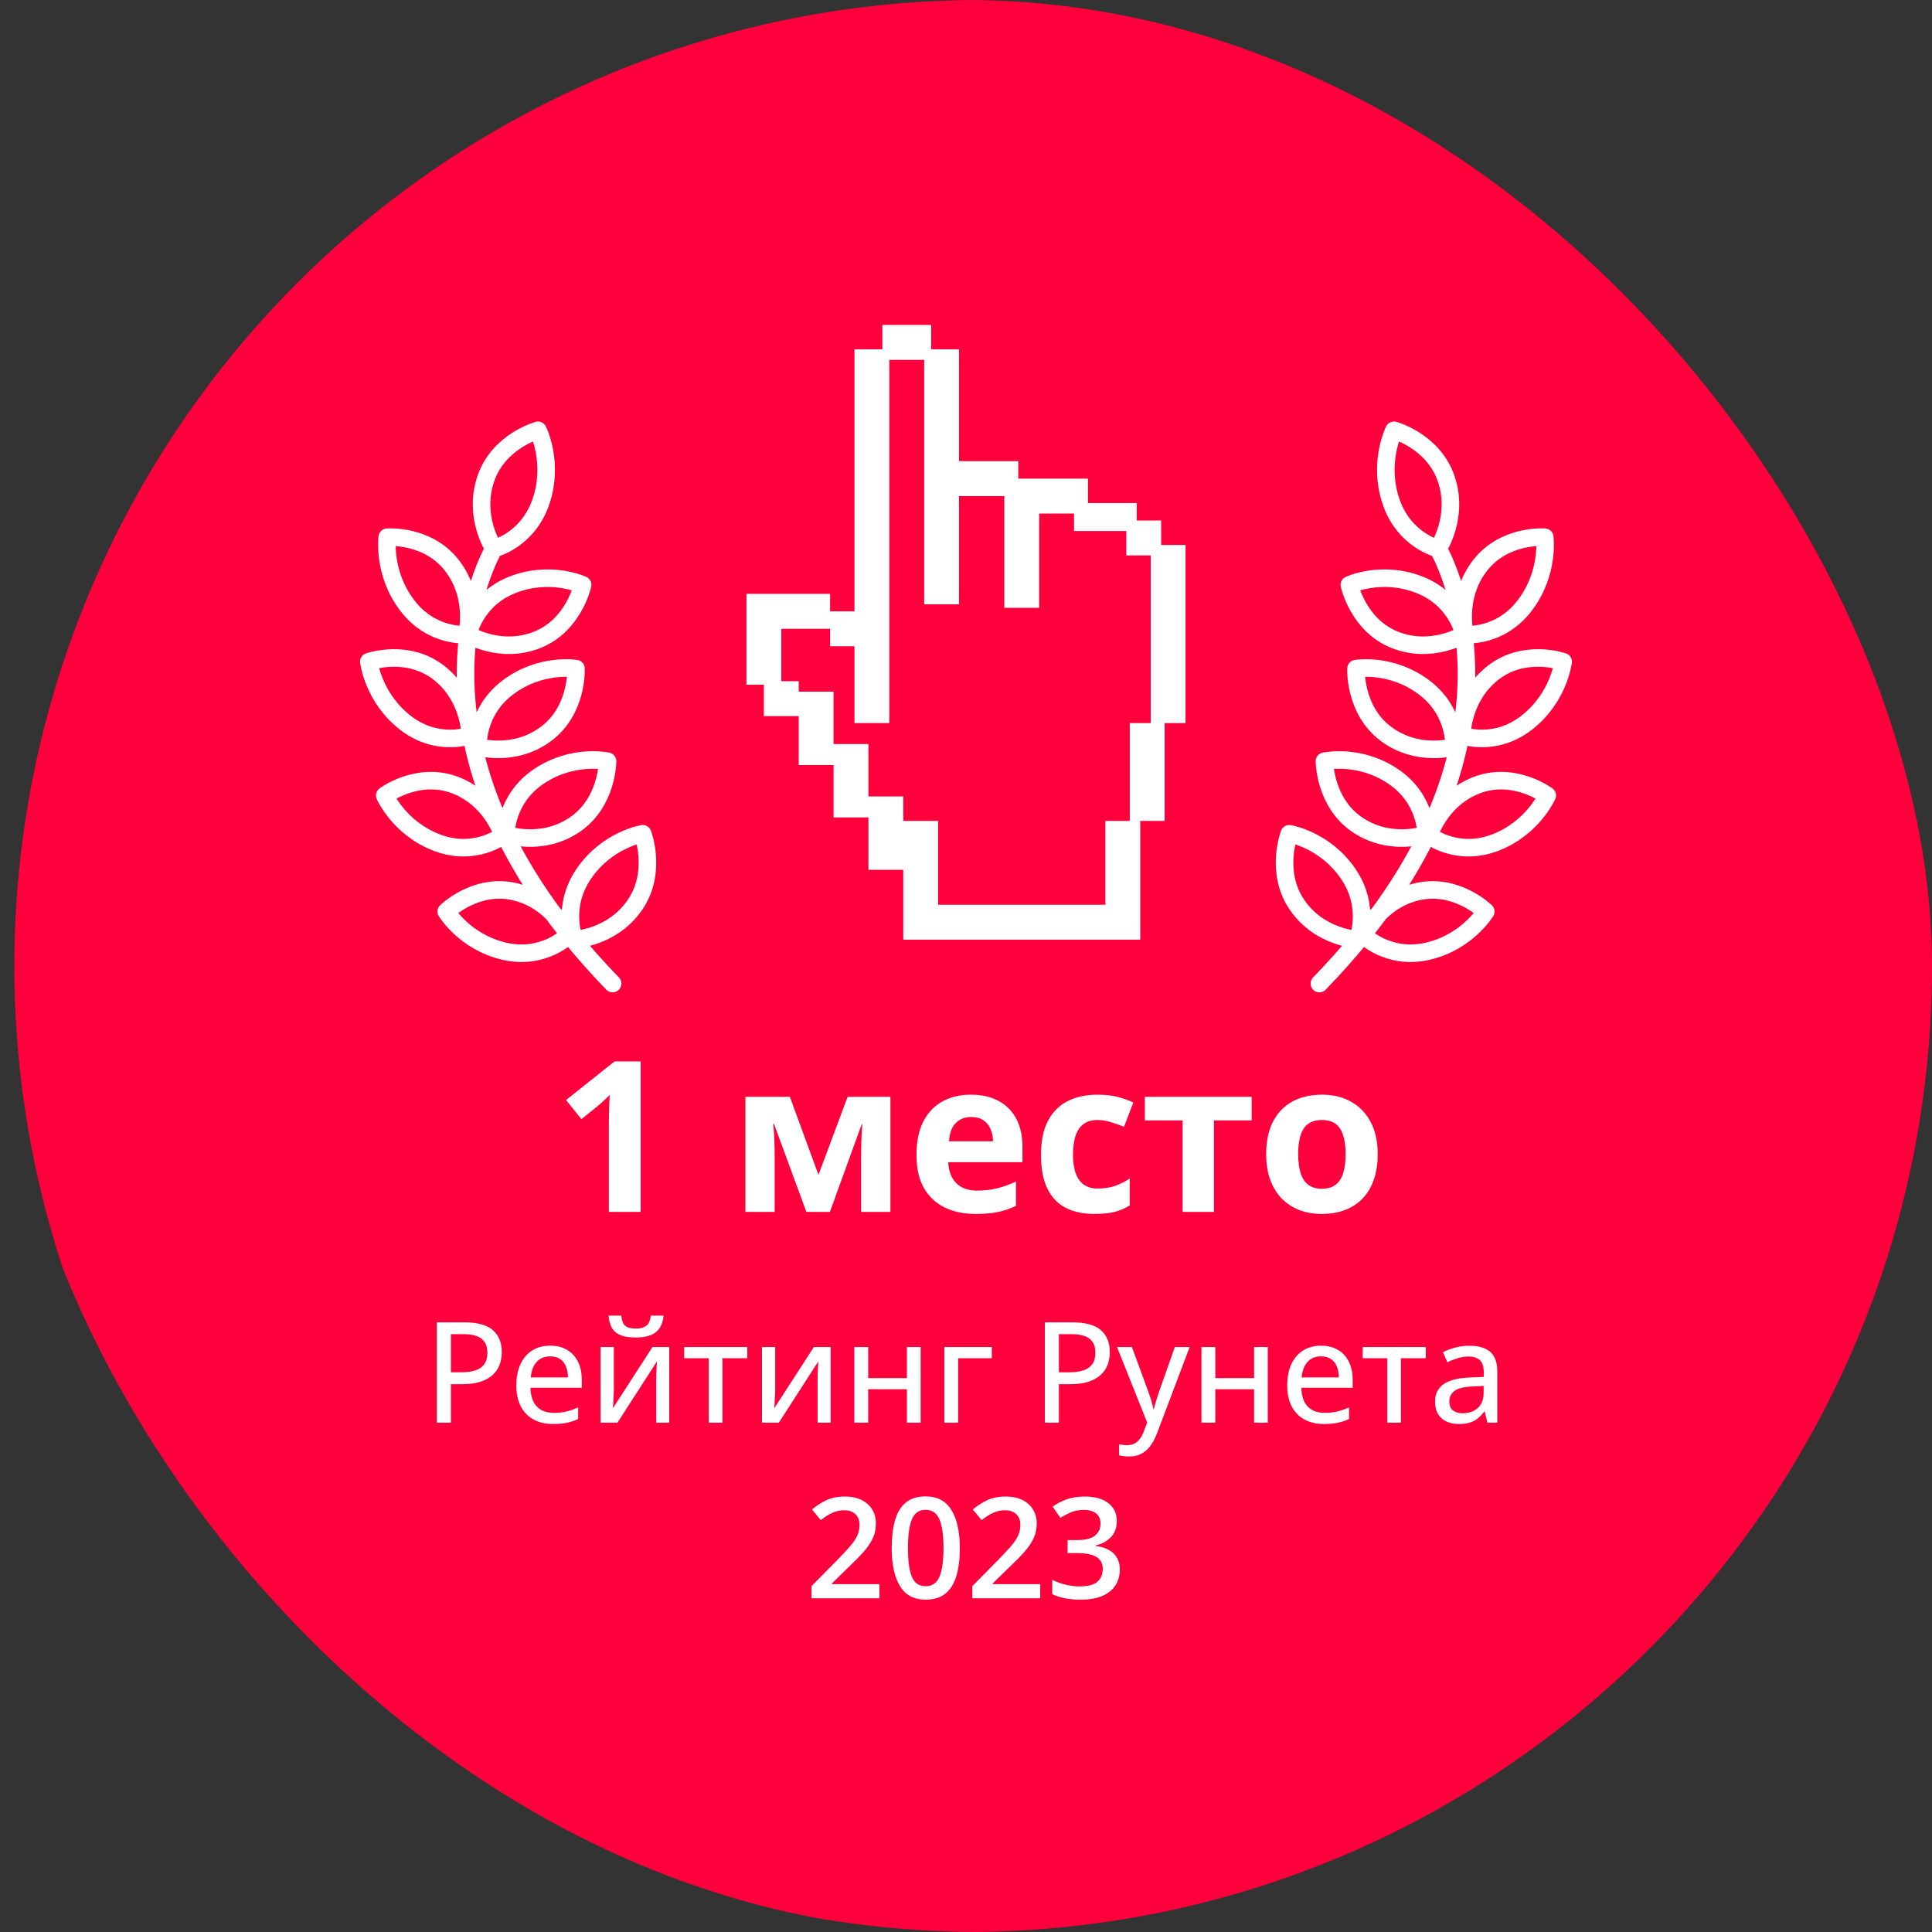 <?xml version="1.0" encoding="UTF-8"?> <svg xmlns="http://www.w3.org/2000/svg" width="220" height="220" viewBox="0 0 220 220" fill="none"><rect x="0" y="0" width="220" height="220" fill="#333333" stroke="none"/><g clip-path="url(#clip0_1576_1709)"><circle cx="110" cy="110" r="110" transform="matrix(-1 0 0 1 221.63 0)" fill="#FF003C"></circle><path d="M100.141 182H92.406V180.617L95.367 177.617C95.935 177.034 96.404 176.531 96.773 176.109C97.148 175.682 97.424 175.279 97.602 174.898C97.784 174.518 97.875 174.104 97.875 173.656C97.875 173.109 97.716 172.693 97.398 172.406C97.081 172.12 96.662 171.977 96.141 171.977C95.646 171.977 95.188 172.076 94.766 172.273C94.344 172.466 93.912 172.742 93.469 173.102L92.461 171.891C92.93 171.49 93.458 171.143 94.047 170.852C94.641 170.56 95.367 170.414 96.227 170.414C97.31 170.414 98.167 170.698 98.797 171.266C99.427 171.833 99.742 172.57 99.742 173.477C99.742 174.096 99.62 174.667 99.375 175.188C99.13 175.703 98.781 176.216 98.328 176.727C97.875 177.237 97.336 177.786 96.711 178.375L94.734 180.305V180.391H100.141V182ZM109.297 176.281C109.297 177.516 109.167 178.57 108.906 179.445C108.651 180.32 108.237 180.992 107.664 181.461C107.096 181.924 106.344 182.156 105.406 182.156C104.078 182.156 103.102 181.641 102.477 180.609C101.852 179.573 101.539 178.13 101.539 176.281C101.539 175.057 101.664 174.005 101.914 173.125C102.164 172.245 102.573 171.57 103.141 171.102C103.708 170.633 104.464 170.398 105.406 170.398C106.734 170.398 107.714 170.917 108.344 171.953C108.979 172.99 109.297 174.432 109.297 176.281ZM103.391 176.281C103.391 177.734 103.539 178.823 103.836 179.547C104.133 180.266 104.656 180.625 105.406 180.625C106.146 180.625 106.669 180.266 106.977 179.547C107.284 178.828 107.438 177.74 107.438 176.281C107.438 174.844 107.286 173.76 106.984 173.031C106.682 172.297 106.156 171.93 105.406 171.93C104.651 171.93 104.125 172.297 103.828 173.031C103.536 173.76 103.391 174.844 103.391 176.281ZM118.453 182H110.719V180.617L113.68 177.617C114.247 177.034 114.716 176.531 115.086 176.109C115.461 175.682 115.737 175.279 115.914 174.898C116.096 174.518 116.188 174.104 116.188 173.656C116.188 173.109 116.029 172.693 115.711 172.406C115.393 172.12 114.974 171.977 114.453 171.977C113.958 171.977 113.5 172.076 113.078 172.273C112.656 172.466 112.224 172.742 111.781 173.102L110.773 171.891C111.242 171.49 111.771 171.143 112.359 170.852C112.953 170.56 113.68 170.414 114.539 170.414C115.622 170.414 116.479 170.698 117.109 171.266C117.74 171.833 118.055 172.57 118.055 173.477C118.055 174.096 117.932 174.667 117.688 175.188C117.443 175.703 117.094 176.216 116.641 176.727C116.188 177.237 115.648 177.786 115.023 178.375L113.047 180.305V180.391H118.453V182ZM127.172 173.188C127.172 173.969 126.943 174.591 126.484 175.055C126.031 175.518 125.453 175.828 124.75 175.984V176.039C125.661 176.154 126.349 176.44 126.812 176.898C127.281 177.357 127.516 177.964 127.516 178.719C127.516 179.385 127.357 179.977 127.039 180.492C126.721 181.008 126.232 181.414 125.57 181.711C124.914 182.008 124.073 182.156 123.047 182.156C122.427 182.156 121.852 182.107 121.32 182.008C120.794 181.909 120.294 181.75 119.82 181.531V179.898C120.299 180.138 120.812 180.323 121.359 180.453C121.911 180.583 122.432 180.648 122.922 180.648C123.875 180.648 124.555 180.471 124.961 180.117C125.367 179.763 125.57 179.268 125.57 178.633C125.57 178.029 125.331 177.581 124.852 177.289C124.372 176.997 123.615 176.852 122.578 176.852H121.57V175.375H122.586C123.576 175.375 124.279 175.203 124.695 174.859C125.112 174.516 125.32 174.06 125.32 173.492C125.32 173.003 125.159 172.622 124.836 172.352C124.518 172.076 124.049 171.938 123.43 171.938C122.852 171.938 122.349 172.031 121.922 172.219C121.495 172.406 121.104 172.615 120.75 172.844L119.867 171.57C120.299 171.247 120.815 170.974 121.414 170.75C122.013 170.526 122.711 170.414 123.508 170.414C124.68 170.414 125.583 170.667 126.219 171.172C126.854 171.672 127.172 172.344 127.172 173.188Z" fill="white"></path><path d="M72.953 138H69.332V128.086C69.332 127.812 69.336 127.477 69.344 127.078C69.352 126.672 69.363 126.258 69.379 125.836C69.394 125.406 69.41 125.02 69.426 124.676C69.34 124.777 69.164 124.953 68.898 125.203C68.641 125.445 68.398 125.664 68.172 125.859L66.203 127.441L64.457 125.262L69.977 120.867H72.953V138ZM101.395 124.898V138H98.055V131.566C98.055 130.934 98.066 130.312 98.09 129.703C98.113 129.094 98.148 128.531 98.195 128.016H98.125L94.504 138H91.82L88.141 127.992H88.047C88.109 128.516 88.152 129.078 88.176 129.68C88.199 130.281 88.211 130.941 88.211 131.66V138H84.883V124.898H89.945L93.203 133.781L96.519 124.898H101.395ZM110.559 124.652C111.77 124.652 112.812 124.887 113.688 125.355C114.562 125.816 115.238 126.488 115.715 127.371C116.191 128.254 116.43 129.332 116.43 130.605V132.34H107.98C108.02 133.348 108.32 134.141 108.883 134.719C109.453 135.289 110.242 135.574 111.25 135.574C112.086 135.574 112.852 135.488 113.547 135.316C114.242 135.145 114.957 134.887 115.691 134.543V137.309C115.043 137.629 114.363 137.863 113.652 138.012C112.949 138.16 112.094 138.234 111.086 138.234C109.773 138.234 108.609 137.992 107.594 137.508C106.586 137.023 105.793 136.285 105.215 135.293C104.645 134.301 104.359 133.051 104.359 131.543C104.359 130.012 104.617 128.738 105.133 127.723C105.656 126.699 106.383 125.934 107.312 125.426C108.242 124.91 109.324 124.652 110.559 124.652ZM110.582 127.195C109.887 127.195 109.309 127.418 108.848 127.863C108.395 128.309 108.133 129.008 108.062 129.961H113.078C113.07 129.43 112.973 128.957 112.785 128.543C112.605 128.129 112.332 127.801 111.965 127.559C111.605 127.316 111.145 127.195 110.582 127.195ZM124.656 138.234C123.359 138.234 122.254 138 121.34 137.531C120.426 137.055 119.73 136.32 119.254 135.328C118.777 134.336 118.539 133.066 118.539 131.52C118.539 129.918 118.809 128.613 119.348 127.605C119.895 126.59 120.648 125.844 121.609 125.367C122.578 124.891 123.699 124.652 124.973 124.652C125.879 124.652 126.66 124.742 127.316 124.922C127.98 125.094 128.559 125.301 129.051 125.543L127.996 128.309C127.434 128.082 126.91 127.898 126.426 127.758C125.941 127.609 125.457 127.535 124.973 127.535C124.348 127.535 123.828 127.684 123.414 127.98C123 128.27 122.691 128.707 122.488 129.293C122.285 129.879 122.184 130.613 122.184 131.496C122.184 132.363 122.293 133.082 122.512 133.652C122.73 134.223 123.047 134.648 123.461 134.93C123.875 135.203 124.379 135.34 124.973 135.34C125.715 135.34 126.375 135.242 126.953 135.047C127.531 134.844 128.094 134.562 128.641 134.203V137.262C128.094 137.605 127.52 137.852 126.918 138C126.324 138.156 125.57 138.234 124.656 138.234ZM142.527 127.582H138.238V138H134.664V127.582H130.363V124.898H142.527V127.582ZM156.883 131.426C156.883 132.52 156.734 133.488 156.438 134.332C156.148 135.176 155.723 135.891 155.16 136.477C154.605 137.055 153.934 137.492 153.145 137.789C152.363 138.086 151.48 138.234 150.496 138.234C149.574 138.234 148.727 138.086 147.953 137.789C147.188 137.492 146.52 137.055 145.949 136.477C145.387 135.891 144.949 135.176 144.637 134.332C144.332 133.488 144.18 132.52 144.18 131.426C144.18 129.973 144.438 128.742 144.953 127.734C145.469 126.727 146.203 125.961 147.156 125.438C148.109 124.914 149.246 124.652 150.566 124.652C151.793 124.652 152.879 124.914 153.824 125.438C154.777 125.961 155.523 126.727 156.062 127.734C156.609 128.742 156.883 129.973 156.883 131.426ZM147.824 131.426C147.824 132.285 147.918 133.008 148.105 133.594C148.293 134.18 148.586 134.621 148.984 134.918C149.383 135.215 149.902 135.363 150.543 135.363C151.176 135.363 151.688 135.215 152.078 134.918C152.477 134.621 152.766 134.18 152.945 133.594C153.133 133.008 153.227 132.285 153.227 131.426C153.227 130.559 153.133 129.84 152.945 129.27C152.766 128.691 152.477 128.258 152.078 127.969C151.68 127.68 151.16 127.535 150.52 127.535C149.574 127.535 148.887 127.859 148.457 128.508C148.035 129.156 147.824 130.129 147.824 131.426Z" fill="white"></path><path d="M52.891 150.578C54.365 150.578 55.44 150.872 56.117 151.461C56.8 152.049 57.141 152.885 57.141 153.969C57.141 154.458 57.062 154.924 56.906 155.367C56.75 155.805 56.495 156.193 56.141 156.531C55.792 156.865 55.331 157.13 54.758 157.328C54.185 157.521 53.482 157.617 52.648 157.617H51.344V162H49.742V150.578H52.891ZM52.766 151.922H51.344V156.266H52.477C53.138 156.266 53.693 156.193 54.141 156.047C54.589 155.896 54.927 155.656 55.156 155.328C55.385 155 55.5 154.568 55.5 154.031C55.5 153.323 55.279 152.794 54.836 152.445C54.393 152.096 53.703 151.922 52.766 151.922ZM62.656 153.234C63.406 153.234 64.049 153.396 64.586 153.719C65.122 154.036 65.534 154.487 65.82 155.07C66.107 155.654 66.25 156.341 66.25 157.133V158.023H60.406C60.422 158.945 60.659 159.654 61.117 160.148C61.575 160.638 62.219 160.883 63.047 160.883C63.594 160.883 64.081 160.831 64.508 160.727C64.935 160.622 65.378 160.469 65.836 160.266V161.586C65.404 161.784 64.969 161.927 64.531 162.016C64.099 162.109 63.581 162.156 62.977 162.156C62.143 162.156 61.411 161.99 60.781 161.656C60.156 161.323 59.669 160.831 59.32 160.18C58.971 159.523 58.797 158.716 58.797 157.758C58.797 156.81 58.956 156 59.273 155.328C59.591 154.651 60.039 154.133 60.617 153.773C61.195 153.414 61.875 153.234 62.656 153.234ZM62.648 154.453C62.013 154.453 61.503 154.661 61.117 155.078C60.732 155.49 60.505 156.081 60.438 156.852H64.672C64.667 156.378 64.591 155.961 64.445 155.602C64.299 155.242 64.078 154.961 63.781 154.758C63.49 154.555 63.112 154.453 62.648 154.453ZM69.898 153.391V158.297C69.898 158.417 69.893 158.573 69.883 158.766C69.878 158.953 69.867 159.151 69.852 159.359C69.841 159.568 69.831 159.763 69.82 159.945C69.81 160.128 69.799 160.268 69.789 160.367L74.297 153.391H76.211V162H74.727V157.188C74.727 156.995 74.729 156.758 74.734 156.477C74.745 156.19 74.758 155.914 74.773 155.648C74.789 155.383 74.799 155.177 74.805 155.031L70.312 162H68.391V153.391H69.898ZM75.562 149.812C75.516 150.344 75.378 150.797 75.148 151.172C74.924 151.542 74.588 151.823 74.141 152.016C73.693 152.208 73.109 152.305 72.391 152.305C71.651 152.305 71.062 152.211 70.625 152.023C70.188 151.836 69.867 151.557 69.664 151.188C69.461 150.818 69.341 150.359 69.305 149.812H70.75C70.807 150.391 70.961 150.781 71.211 150.984C71.461 151.188 71.865 151.289 72.422 151.289C72.912 151.289 73.299 151.182 73.586 150.969C73.878 150.75 74.052 150.365 74.109 149.812H75.562ZM85.094 154.664H82.266V162H80.703V154.664H77.906V153.391H85.094V154.664ZM88.273 153.391V158.297C88.273 158.417 88.268 158.573 88.258 158.766C88.253 158.953 88.242 159.151 88.227 159.359C88.216 159.568 88.206 159.763 88.195 159.945C88.185 160.128 88.174 160.268 88.164 160.367L92.672 153.391H94.586V162H93.102V157.188C93.102 156.995 93.104 156.758 93.109 156.477C93.12 156.19 93.133 155.914 93.148 155.648C93.164 155.383 93.174 155.177 93.18 155.031L88.688 162H86.766V153.391H88.273ZM98.859 153.391V156.93H103.273V153.391H104.836V162H103.273V158.195H98.859V162H97.281V153.391H98.859ZM112.938 153.391V154.664H109.109V162H107.531V153.391H112.938ZM122.125 150.578C123.599 150.578 124.674 150.872 125.352 151.461C126.034 152.049 126.375 152.885 126.375 153.969C126.375 154.458 126.297 154.924 126.141 155.367C125.984 155.805 125.729 156.193 125.375 156.531C125.026 156.865 124.565 157.13 123.992 157.328C123.419 157.521 122.716 157.617 121.883 157.617H120.578V162H118.977V150.578H122.125ZM122 151.922H120.578V156.266H121.711C122.372 156.266 122.927 156.193 123.375 156.047C123.823 155.896 124.161 155.656 124.391 155.328C124.62 155 124.734 154.568 124.734 154.031C124.734 153.323 124.513 152.794 124.07 152.445C123.628 152.096 122.938 151.922 122 151.922ZM127.195 153.391H128.891L130.719 158.352C130.812 158.607 130.898 158.857 130.977 159.102C131.06 159.341 131.13 159.576 131.188 159.805C131.25 160.029 131.299 160.25 131.336 160.469H131.391C131.453 160.203 131.542 159.88 131.656 159.5C131.771 159.12 131.896 158.734 132.031 158.344L133.781 153.391H135.469L131.75 163.219C131.547 163.766 131.299 164.234 131.008 164.625C130.721 165.021 130.38 165.323 129.984 165.531C129.589 165.745 129.12 165.852 128.578 165.852C128.328 165.852 128.107 165.836 127.914 165.805C127.727 165.779 127.565 165.747 127.43 165.711V164.461C127.544 164.487 127.682 164.51 127.844 164.531C128.01 164.552 128.182 164.562 128.359 164.562C128.688 164.562 128.969 164.497 129.203 164.367C129.443 164.242 129.646 164.062 129.812 163.828C129.984 163.594 130.128 163.32 130.242 163.008L130.633 161.992L127.195 153.391ZM138.391 153.391V156.93H142.805V153.391H144.367V162H142.805V158.195H138.391V162H136.812V153.391H138.391ZM150.438 153.234C151.188 153.234 151.831 153.396 152.367 153.719C152.904 154.036 153.315 154.487 153.602 155.07C153.888 155.654 154.031 156.341 154.031 157.133V158.023H148.188C148.203 158.945 148.44 159.654 148.898 160.148C149.357 160.638 150 160.883 150.828 160.883C151.375 160.883 151.862 160.831 152.289 160.727C152.716 160.622 153.159 160.469 153.617 160.266V161.586C153.185 161.784 152.75 161.927 152.312 162.016C151.88 162.109 151.362 162.156 150.758 162.156C149.924 162.156 149.193 161.99 148.562 161.656C147.938 161.323 147.451 160.831 147.102 160.18C146.753 159.523 146.578 158.716 146.578 157.758C146.578 156.81 146.737 156 147.055 155.328C147.372 154.651 147.82 154.133 148.398 153.773C148.977 153.414 149.656 153.234 150.438 153.234ZM150.43 154.453C149.794 154.453 149.284 154.661 148.898 155.078C148.513 155.49 148.286 156.081 148.219 156.852H152.453C152.448 156.378 152.372 155.961 152.227 155.602C152.081 155.242 151.859 154.961 151.562 154.758C151.271 154.555 150.893 154.453 150.43 154.453ZM162.359 154.664H159.531V162H157.969V154.664H155.172V153.391H162.359V154.664ZM167.328 153.242C168.391 153.242 169.185 153.479 169.711 153.953C170.237 154.422 170.5 155.164 170.5 156.18V162H169.375L169.07 160.75H169.008C168.768 161.062 168.518 161.323 168.258 161.531C167.997 161.74 167.695 161.896 167.352 162C167.013 162.104 166.599 162.156 166.109 162.156C165.589 162.156 165.125 162.062 164.719 161.875C164.312 161.688 163.992 161.406 163.758 161.031C163.529 160.651 163.414 160.169 163.414 159.586C163.414 158.711 163.75 158.047 164.422 157.594C165.094 157.141 166.112 156.893 167.477 156.852L168.961 156.789V156.305C168.961 155.633 168.81 155.159 168.508 154.883C168.211 154.607 167.794 154.469 167.258 154.469C166.815 154.469 166.391 154.534 165.984 154.664C165.578 154.789 165.188 154.94 164.812 155.117L164.312 153.977C164.719 153.768 165.18 153.594 165.695 153.453C166.216 153.312 166.76 153.242 167.328 153.242ZM168.945 157.82L167.742 157.875C166.747 157.911 166.047 158.078 165.641 158.375C165.24 158.667 165.039 159.076 165.039 159.602C165.039 160.06 165.177 160.396 165.453 160.609C165.729 160.823 166.094 160.93 166.547 160.93C167.245 160.93 167.818 160.734 168.266 160.344C168.719 159.948 168.945 159.365 168.945 158.594V157.82Z" fill="white"></path><path fill-rule="evenodd" clip-rule="evenodd" d="M106.032 37H100.476V39.784H97.302V69.614H94.524V67.625H85V77.966H86.984V81.546H90.952V87.114H94.921V93.079H98.889V99.046H102.857V107H129.841V93.477H132.619V82.341H135V62.057H132.222V59.273H129.444V57.284H123.889V54.5H115.952V52.511H109.206V39.784H106.032V37ZM94.524 71.602H88.968V77.568H90.952V78.761H94.921V84.727H98.889V90.693H102.857V93.477H106.825V103.023H125.873V93.477H128.651V82.341H131.032V63.25H128.254V60.466H122.302V58.477H118.333V69.216H114.365V56.489H109.206V68.818H105.238V40.977H101.27V82.341H97.302V73.591H94.524V71.602Z" fill="white"></path><path d="M56.242 62.474C56.242 62.474 53.851 58.884 55.308 54.548C56.767 50.211 61.263 49 61.263 49C61.263 49 63.104 52.644 61.608 57.091C60.114 61.538 56.242 62.474 56.242 62.474ZM56.242 62.474C56.119 62.684 43.246 84.679 69.761 112M163.758 62.474C163.758 62.474 166.149 58.884 164.692 54.548C163.233 50.211 158.737 49 158.737 49C158.737 49 156.896 52.644 158.392 57.091C159.886 61.538 163.758 62.474 163.758 62.474ZM163.758 62.474C163.881 62.684 176.754 84.679 150.239 112M58.35 66.595C54.034 68.298 53.294 72.259 53.294 72.259C53.294 72.259 56.946 74.53 61.155 72.867C65.361 71.207 66.345 66.6 66.345 66.6C66.345 66.6 62.67 64.891 58.35 66.595ZM46.385 68.958C49.227 72.673 53.173 72.259 53.173 72.259C53.173 72.259 54.267 68.052 51.494 64.431C48.724 60.81 44.099 61.172 44.099 61.172C44.099 61.172 43.541 65.24 46.385 68.958ZM46.152 82.293C49.827 85.155 53.541 83.738 53.541 83.738C53.541 83.738 53.551 79.387 49.966 76.598C46.383 73.808 42 75.349 42 75.349C42 75.349 42.474 79.428 46.152 82.293ZM57.869 78.25C54.138 81.038 54.44 85.057 54.44 85.057C54.44 85.057 58.547 86.283 62.184 83.563C65.82 80.846 65.589 76.138 65.589 76.138C65.589 76.138 61.603 75.461 57.869 78.25ZM61.368 88.403C57.506 90.999 57.611 95.028 57.611 95.028C57.611 95.028 61.653 96.46 65.419 93.927C69.183 91.396 69.182 86.682 69.182 86.682C69.182 86.682 65.233 85.805 61.368 88.403ZM49.796 95.97C54.139 97.603 57.275 95.135 57.275 95.135C57.275 95.135 56.022 90.975 51.787 89.385C47.554 87.793 43.813 90.58 43.813 90.58C43.813 90.58 45.45 94.336 49.796 95.97ZM66.524 99.431C63.855 103.276 65.393 106.992 65.393 106.992C65.393 106.992 69.671 106.832 72.273 103.082C74.875 99.335 73.189 94.943 73.189 94.943C73.189 94.943 69.197 95.584 66.524 99.431ZM57.454 108.324C61.972 109.351 64.756 106.48 64.756 106.48C64.756 106.48 62.966 102.527 58.56 101.527C54.156 100.526 50.815 103.797 50.815 103.797C50.815 103.797 52.932 107.296 57.454 108.324ZM161.65 66.595C165.966 68.298 166.705 72.259 166.705 72.259C166.705 72.259 163.054 74.53 158.845 72.867C154.639 71.207 153.655 66.6 153.655 66.6C153.655 66.6 157.33 64.891 161.65 66.595ZM173.615 68.958C170.773 72.673 166.827 72.259 166.827 72.259C166.827 72.259 165.733 68.052 168.506 64.431C171.276 60.81 175.901 61.172 175.901 61.172C175.901 61.172 176.459 65.24 173.615 68.958ZM173.848 82.293C170.173 85.155 166.459 83.738 166.459 83.738C166.459 83.738 166.449 79.387 170.034 76.598C173.616 73.808 178 75.349 178 75.349C178 75.349 177.526 79.428 173.848 82.293ZM162.131 78.25C165.862 81.038 165.56 85.057 165.56 85.057C165.56 85.057 161.453 86.283 157.816 83.563C154.18 80.846 154.411 76.138 154.411 76.138C154.411 76.138 158.397 75.461 162.131 78.25ZM158.632 88.403C162.494 90.999 162.389 95.028 162.389 95.028C162.389 95.028 158.347 96.46 154.581 93.927C150.817 91.396 150.818 86.682 150.818 86.682C150.818 86.682 154.767 85.805 158.632 88.403ZM170.204 95.97C165.861 97.603 162.725 95.135 162.725 95.135C162.725 95.135 163.978 90.975 168.213 89.385C172.446 87.793 176.187 90.58 176.187 90.58C176.187 90.58 174.55 94.336 170.204 95.97ZM153.476 99.431C156.145 103.276 154.607 106.992 154.607 106.992C154.607 106.992 150.329 106.832 147.727 103.082C145.125 99.335 146.811 94.943 146.811 94.943C146.811 94.943 150.803 95.584 153.476 99.431ZM162.546 108.324C158.028 109.351 155.244 106.48 155.244 106.48C155.244 106.48 157.034 102.527 161.44 101.527C165.845 100.526 169.185 103.797 169.185 103.797C169.185 103.797 167.068 107.296 162.546 108.324Z" stroke="white" stroke-width="2" stroke-linecap="round" stroke-linejoin="round"></path></g><defs><clipPath id="clip0_1576_1709"><rect width="220" height="220" rx="110" fill="white"></rect></clipPath></defs></svg> 